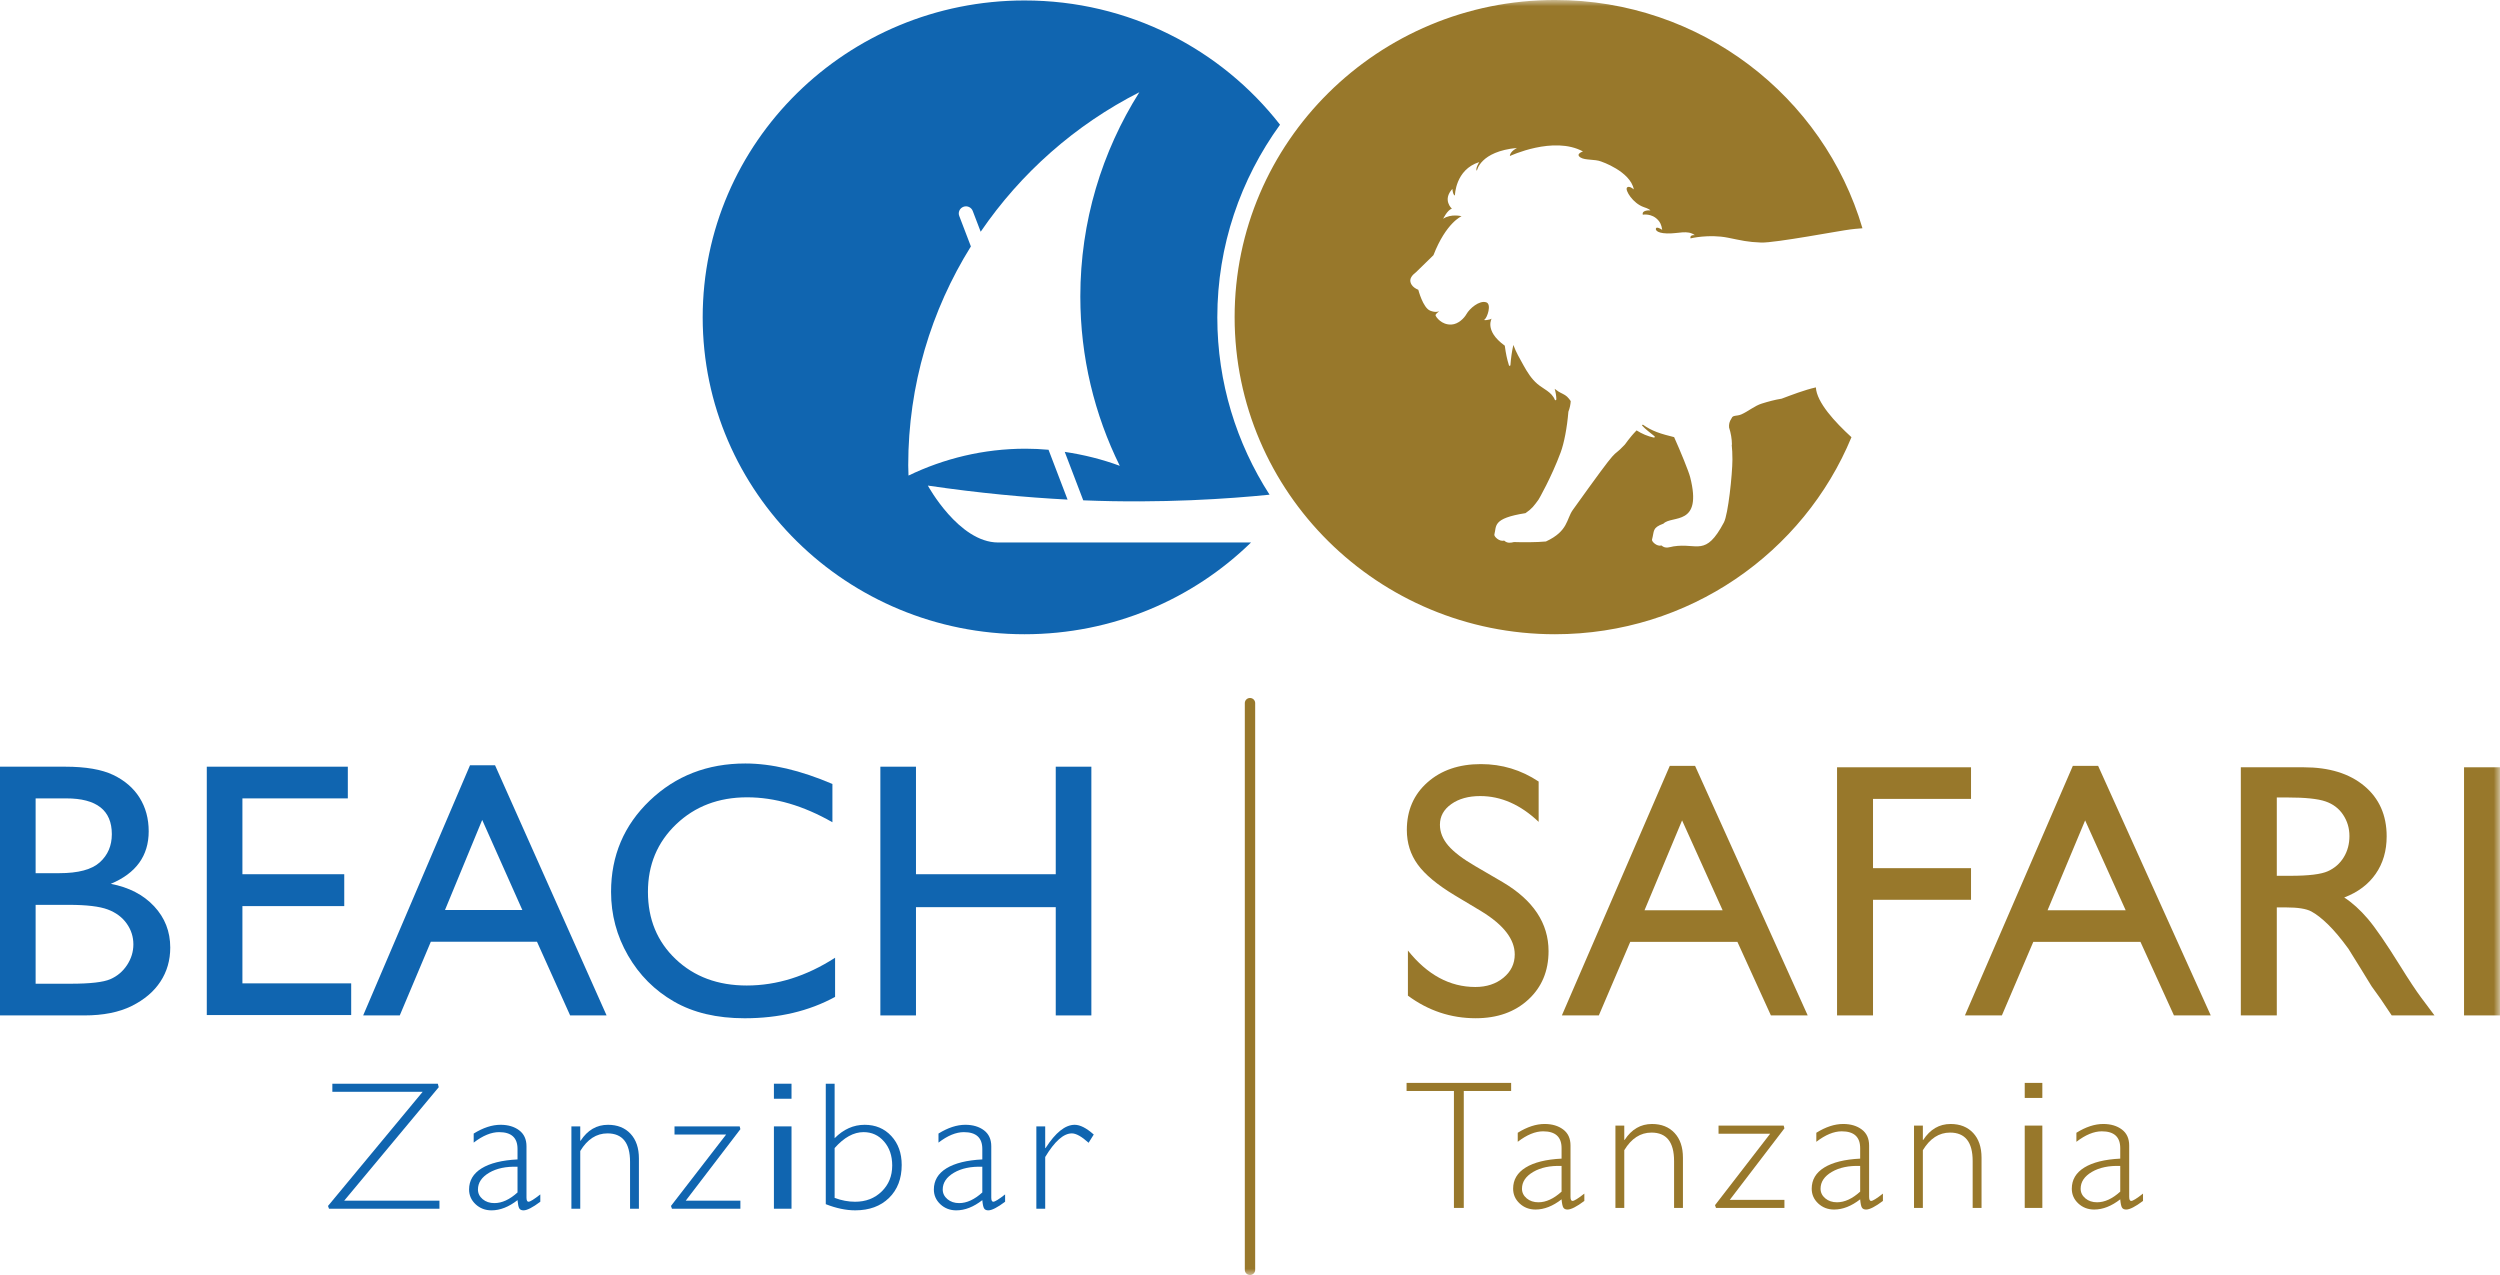 <?xml version="1.0" encoding="UTF-8"?>
<svg width="200px" height="102px" viewBox="0 0 200 102" version="1.1" xmlns="http://www.w3.org/2000/svg" xmlns:xlink="http://www.w3.org/1999/xlink">
    <title>Beach Safari Colour</title>
    <defs>
        <polygon id="path-1" points="0 102 200 102 200 0 0 0"></polygon>
    </defs>
    <g id="Page-1" stroke="none" stroke-width="1" fill="none" fill-rule="evenodd">
        <g id="01---Beach-Safari---Home-Page---Serif-Font" transform="translate(-135, -8985)">
            <g id="Beach-Safari-Colour" transform="translate(135, 8985)">
                <path d="M74.228,38.847 C78.341,39.452 82.078,39.793 85.405,39.968 L83.882,35.981 C83.277,35.928 82.667,35.896 82.048,35.896 C78.683,35.896 75.511,36.682 72.68,38.046 C72.672,37.771 72.658,37.498 72.658,37.222 C72.658,30.803 74.495,24.811 77.671,19.714 L76.739,17.274 C76.626,16.981 76.777,16.654 77.076,16.543 C77.372,16.432 77.706,16.581 77.818,16.875 L78.454,18.538 C81.657,13.847 86.016,9.986 91.148,7.379 C88.157,12.126 86.426,17.721 86.426,23.717 C86.426,28.576 87.562,33.172 89.583,37.267 C88.18,36.745 86.703,36.378 85.179,36.15 L86.659,40.026 C92.951,40.285 98.43,39.893 101.564,39.575 C98.922,35.466 97.385,30.603 97.385,25.389 C97.385,19.646 99.248,14.328 102.402,9.976 C97.696,3.936 90.294,0.037 81.964,0.037 C67.744,0.037 56.215,11.387 56.215,25.389 C56.215,39.389 67.744,50.739 81.964,50.739 C89.03,50.739 95.43,47.935 100.082,43.399 L79.852,43.399 C76.706,43.399 74.228,38.847 74.228,38.847" id="Fill-1" fill="#1065B0"></path>
                <path d="M6.739,81.234 L0,81.234 L0,61.335 L5.214,61.335 C6.857,61.335 8.14,61.557 9.061,61.997 C9.982,62.44 10.684,63.047 11.169,63.821 C11.653,64.596 11.896,65.489 11.896,66.506 C11.896,68.462 10.884,69.863 8.862,70.707 C10.315,70.984 11.471,71.582 12.331,72.503 C13.19,73.424 13.62,74.525 13.62,75.806 C13.62,76.823 13.358,77.73 12.835,78.527 C12.314,79.325 11.546,79.976 10.536,80.479 C9.524,80.982 8.258,81.234 6.739,81.234 M5.3,63.871 L2.85,63.871 L2.85,69.854 L4.744,69.854 C6.263,69.854 7.344,69.564 7.986,68.984 C8.626,68.405 8.947,67.655 8.947,66.734 C8.947,64.825 7.731,63.871 5.3,63.871 M5.513,72.388 L2.85,72.388 L2.85,78.698 L5.656,78.698 C7.214,78.698 8.27,78.577 8.826,78.335 C9.381,78.093 9.828,77.715 10.165,77.203 C10.501,76.69 10.67,76.14 10.67,75.551 C10.67,74.943 10.493,74.388 10.137,73.885 C9.781,73.381 9.275,73.005 8.62,72.758 C7.964,72.512 6.928,72.388 5.513,72.388" id="Fill-3" fill="#1065B0"></path>
                <polygon id="Fill-5" fill="#1065B0" points="16.543 61.335 27.826 61.335 27.826 63.871 19.393 63.871 19.393 69.938 27.54 69.938 27.54 72.488 19.393 72.488 19.393 78.669 28.095 78.669 28.095 81.204 16.543 81.204"></polygon>
                <path d="M37.601,61.222 L39.604,61.222 L48.527,81.234 L45.611,81.234 L42.958,75.337 L34.467,75.337 L31.981,81.234 L29.053,81.234 L37.601,61.222 Z M41.787,72.801 L38.576,65.594 L35.599,72.801 L41.787,72.801 Z" id="Fill-7" fill="#1065B0"></path>
                <path d="M66.807,76.619 L66.807,79.752 C64.717,80.892 62.306,81.461 59.57,81.461 C57.348,81.461 55.463,81.016 53.914,80.122 C52.366,79.23 51.142,78.001 50.239,76.434 C49.337,74.867 48.885,73.172 48.885,71.348 C48.885,68.453 49.919,66.017 51.985,64.042 C54.05,62.067 56.598,61.079 59.627,61.079 C61.716,61.079 64.038,61.625 66.593,62.718 L66.593,65.78 C64.266,64.449 61.992,63.785 59.77,63.785 C57.49,63.785 55.599,64.505 54.092,65.943 C52.587,67.382 51.835,69.184 51.835,71.348 C51.835,73.533 52.576,75.328 54.057,76.733 C55.539,78.139 57.433,78.841 59.742,78.841 C62.153,78.841 64.509,78.1 66.807,76.619" id="Fill-9" fill="#1065B0"></path>
                <polygon id="Fill-11" fill="#1065B0" points="84.46 61.335 87.309 61.335 87.309 81.234 84.46 81.234 84.46 72.573 73.278 72.573 73.278 81.234 70.429 81.234 70.429 61.335 73.278 61.335 73.278 69.938 84.46 69.938"></polygon>
                <path d="M118.532,72.916 L116.344,71.604 C114.974,70.776 113.997,69.962 113.418,69.162 C112.837,68.361 112.547,67.44 112.547,66.399 C112.547,64.836 113.096,63.567 114.195,62.591 C115.293,61.616 116.719,61.128 118.475,61.128 C120.153,61.128 121.691,61.592 123.092,62.523 L123.092,65.749 C121.644,64.373 120.085,63.685 118.416,63.685 C117.477,63.685 116.705,63.9 116.101,64.329 C115.496,64.758 115.194,65.308 115.194,65.978 C115.194,66.572 115.417,67.129 115.862,67.648 C116.307,68.166 117.023,68.711 118.009,69.283 L120.207,70.566 C122.658,72.012 123.884,73.853 123.884,76.09 C123.884,77.68 123.343,78.973 122.265,79.967 C121.186,80.962 119.784,81.459 118.056,81.459 C116.072,81.459 114.263,80.858 112.633,79.652 L112.633,76.043 C114.187,77.987 115.986,78.959 118.028,78.959 C118.93,78.959 119.68,78.711 120.28,78.216 C120.879,77.721 121.179,77.099 121.179,76.354 C121.179,75.146 120.296,74 118.532,72.916" id="Fill-13" fill="#98782B"></path>
                <path d="M133.583,61.269 L135.606,61.269 L144.616,81.233 L141.672,81.233 L138.993,75.35 L130.419,75.35 L127.907,81.233 L124.95,81.233 L133.583,61.269 Z M137.81,72.821 L134.567,65.631 L131.561,72.821 L137.81,72.821 Z" id="Fill-15" fill="#98782B"></path>
                <polygon id="Fill-17" fill="#98782B" points="146.964 61.383 157.682 61.383 157.682 63.912 149.841 63.912 149.841 69.453 157.682 69.453 157.682 71.983 149.841 71.983 149.841 81.233 146.964 81.233"></polygon>
                <path d="M165.827,61.269 L167.85,61.269 L176.86,81.233 L173.916,81.233 L171.237,75.35 L162.663,75.35 L160.151,81.233 L157.194,81.233 L165.827,61.269 Z M170.054,72.821 L166.811,65.631 L163.805,72.821 L170.054,72.821 Z" id="Fill-19" fill="#98782B"></path>
                <path d="M179.266,81.233 L179.266,61.383 L184.301,61.383 C186.334,61.383 187.948,61.88 189.142,62.874 C190.336,63.87 190.933,65.215 190.933,66.91 C190.933,68.065 190.641,69.065 190.055,69.908 C189.471,70.751 188.631,71.382 187.538,71.798 C188.18,72.215 188.809,72.782 189.423,73.502 C190.036,74.222 190.899,75.478 192.013,77.269 C192.712,78.395 193.274,79.243 193.696,79.812 L194.76,81.233 L191.336,81.233 L190.459,79.924 C190.431,79.877 190.374,79.797 190.287,79.682 L189.727,78.902 L188.836,77.451 L187.873,75.901 C187.28,75.086 186.736,74.437 186.241,73.955 C185.747,73.473 185.299,73.126 184.901,72.913 C184.502,72.7 183.834,72.593 182.893,72.593 L182.144,72.593 L182.144,81.233 L179.266,81.233 Z M183.006,63.798 L182.144,63.798 L182.144,70.064 L183.237,70.064 C184.694,70.064 185.695,69.942 186.236,69.695 C186.778,69.448 187.2,69.076 187.502,68.579 C187.805,68.082 187.955,67.515 187.955,66.881 C187.955,66.256 187.787,65.691 187.451,65.184 C187.116,64.678 186.644,64.319 186.034,64.111 C185.425,63.902 184.417,63.798 183.006,63.798 L183.006,63.798 Z" id="Fill-21" fill="#98782B"></path>
                <mask id="mask-2" fill="white">
                    <use xlink:href="#path-1"></use>
                </mask>
                <g id="Clip-24"></g>
                <polygon id="Fill-23" fill="#98782B" mask="url(#mask-2)" points="197.123 81.233 200 81.233 200 61.383 197.123 61.383"></polygon>
                <polygon id="Fill-25" fill="#1065B0" mask="url(#mask-2)" points="35.026 86.697 35.099 86.976 27.535 96.054 35.156 96.054 35.156 96.698 26.32 96.698 26.241 96.476 33.814 87.343 26.588 87.343 26.588 86.697"></polygon>
                <path d="M43.225,95.553 L43.225,96.139 C42.612,96.599 42.165,96.828 41.88,96.828 C41.716,96.828 41.603,96.774 41.54,96.665 C41.477,96.558 41.432,96.341 41.402,96.011 C40.704,96.555 40.01,96.828 39.32,96.828 C38.819,96.828 38.395,96.664 38.048,96.341 C37.701,96.016 37.526,95.622 37.526,95.16 C37.526,94.444 37.862,93.879 38.532,93.466 C39.202,93.054 40.159,92.816 41.402,92.754 L41.402,91.916 C41.402,91.02 40.912,90.571 39.928,90.571 C39.301,90.571 38.623,90.849 37.895,91.409 L37.895,90.685 C38.648,90.218 39.363,89.983 40.043,89.983 C40.646,89.983 41.143,90.13 41.533,90.423 C41.923,90.718 42.119,91.143 42.119,91.702 L42.119,95.803 C42.119,96.027 42.173,96.139 42.278,96.139 C42.413,96.139 42.728,95.944 43.225,95.553 M41.402,95.396 L41.402,93.34 C40.492,93.308 39.736,93.466 39.136,93.816 C38.536,94.169 38.236,94.615 38.236,95.16 C38.236,95.465 38.362,95.722 38.612,95.933 C38.862,96.143 39.175,96.248 39.551,96.248 C40.159,96.248 40.777,95.963 41.402,95.396" id="Fill-26" fill="#1065B0" mask="url(#mask-2)"></path>
                <path d="M46.42,90.112 L46.42,91.258 L46.449,91.258 C47.003,90.408 47.733,89.984 48.639,89.984 C49.392,89.984 49.992,90.222 50.441,90.699 C50.888,91.177 51.113,91.838 51.113,92.682 L51.113,96.698 L50.404,96.698 L50.404,92.948 C50.404,91.43 49.801,90.671 48.596,90.671 C47.714,90.671 46.988,91.141 46.42,92.081 L46.42,96.698 L45.712,96.698 L45.712,90.112 L46.42,90.112 Z" id="Fill-27" fill="#1065B0" mask="url(#mask-2)"></path>
                <polygon id="Fill-28" fill="#1065B0" mask="url(#mask-2)" points="59.174 90.112 59.231 90.334 54.859 96.054 59.231 96.054 59.231 96.698 53.757 96.698 53.678 96.476 58.091 90.763 53.961 90.763 53.961 90.112"></polygon>
                <path d="M61.913,87.9 L63.321,87.9 L63.321,86.697 L61.913,86.697 L61.913,87.9 Z M61.913,96.698 L63.321,96.698 L63.321,90.111 L61.913,90.111 L61.913,96.698 Z" id="Fill-29" fill="#1065B0" mask="url(#mask-2)"></path>
                <path d="M66.062,96.334 L66.062,86.697 L66.77,86.697 L66.77,91.057 C67.48,90.341 68.279,89.984 69.172,89.984 C70.04,89.984 70.75,90.283 71.305,90.881 C71.859,91.48 72.136,92.253 72.136,93.197 C72.136,94.295 71.798,95.174 71.12,95.836 C70.443,96.496 69.543,96.827 68.419,96.827 C67.682,96.827 66.896,96.662 66.062,96.334 M66.77,91.845 L66.77,95.832 C67.321,96.037 67.865,96.14 68.405,96.14 C69.263,96.14 69.972,95.867 70.534,95.32 C71.096,94.773 71.377,94.081 71.377,93.242 C71.377,92.463 71.16,91.822 70.726,91.323 C70.293,90.821 69.746,90.57 69.085,90.57 C68.294,90.57 67.523,90.994 66.77,91.845" id="Fill-30" fill="#1065B0" mask="url(#mask-2)"></path>
                <path d="M80.408,95.553 L80.408,96.139 C79.795,96.599 79.347,96.828 79.063,96.828 C78.899,96.828 78.786,96.774 78.723,96.665 C78.66,96.558 78.614,96.341 78.585,96.011 C77.887,96.555 77.193,96.828 76.503,96.828 C76.002,96.828 75.577,96.664 75.23,96.341 C74.883,96.016 74.709,95.622 74.709,95.16 C74.709,94.444 75.044,93.879 75.714,93.466 C76.384,93.054 77.342,92.816 78.585,92.754 L78.585,91.916 C78.585,91.02 78.094,90.571 77.11,90.571 C76.483,90.571 75.806,90.849 75.079,91.409 L75.079,90.685 C75.83,90.218 76.546,89.983 77.226,89.983 C77.828,89.983 78.325,90.13 78.716,90.423 C79.106,90.718 79.302,91.143 79.302,91.702 L79.302,95.803 C79.302,96.027 79.354,96.139 79.461,96.139 C79.595,96.139 79.912,95.944 80.408,95.553 M78.585,95.396 L78.585,93.34 C77.675,93.308 76.918,93.466 76.318,93.816 C75.718,94.169 75.418,94.615 75.418,95.16 C75.418,95.465 75.544,95.722 75.794,95.933 C76.045,96.143 76.358,96.248 76.734,96.248 C77.342,96.248 77.959,95.963 78.585,95.396" id="Fill-31" fill="#1065B0" mask="url(#mask-2)"></path>
                <path d="M87.5,90.763 L87.088,91.421 C86.534,90.922 86.088,90.671 85.75,90.671 C85.085,90.671 84.374,91.3 83.616,92.56 L83.616,96.698 L82.908,96.698 L82.908,90.112 L83.616,90.112 L83.616,91.844 L83.646,91.844 C84.441,90.604 85.218,89.984 85.975,89.984 C86.408,89.984 86.917,90.243 87.5,90.763" id="Fill-32" fill="#1065B0" mask="url(#mask-2)"></path>
                <polygon id="Fill-33" fill="#98782B" mask="url(#mask-2)" points="120.891 86.632 120.891 87.278 117.102 87.278 117.102 96.634 116.314 96.634 116.314 87.278 112.526 87.278 112.526 86.632"></polygon>
                <path d="M126.747,95.488 L126.747,96.075 C126.136,96.534 125.687,96.763 125.402,96.763 C125.239,96.763 125.125,96.709 125.063,96.601 C125.001,96.495 124.954,96.276 124.926,95.947 C124.227,96.49 123.533,96.763 122.842,96.763 C122.341,96.763 121.917,96.6 121.57,96.276 C121.223,95.952 121.05,95.558 121.05,95.096 C121.05,94.38 121.384,93.815 122.054,93.402 C122.724,92.989 123.681,92.751 124.926,92.69 L124.926,91.851 C124.926,90.955 124.434,90.506 123.45,90.506 C122.823,90.506 122.146,90.784 121.419,91.344 L121.419,90.621 C122.17,90.154 122.886,89.918 123.566,89.918 C124.168,89.918 124.665,90.066 125.055,90.359 C125.446,90.653 125.641,91.079 125.641,91.638 L125.641,95.739 C125.641,95.964 125.695,96.075 125.8,96.075 C125.935,96.075 126.252,95.88 126.747,95.488 M124.926,95.331 L124.926,93.276 C124.014,93.243 123.258,93.402 122.658,93.752 C122.058,94.104 121.758,94.551 121.758,95.096 C121.758,95.4 121.884,95.657 122.134,95.868 C122.385,96.079 122.697,96.183 123.074,96.183 C123.681,96.183 124.299,95.899 124.926,95.331" id="Fill-34" fill="#98782B" mask="url(#mask-2)"></path>
                <path d="M129.942,90.048 L129.942,91.193 L129.971,91.193 C130.525,90.344 131.255,89.919 132.161,89.919 C132.914,89.919 133.514,90.157 133.962,90.634 C134.41,91.112 134.635,91.773 134.635,92.618 L134.635,96.633 L133.926,96.633 L133.926,92.883 C133.926,91.365 133.323,90.607 132.118,90.607 C131.236,90.607 130.51,91.076 129.942,92.016 L129.942,96.633 L129.234,96.633 L129.234,90.048 L129.942,90.048 Z" id="Fill-35" fill="#98782B" mask="url(#mask-2)"></path>
                <polygon id="Fill-36" fill="#98782B" mask="url(#mask-2)" points="142.696 90.048 142.754 90.269 138.382 95.989 142.754 95.989 142.754 96.633 137.279 96.633 137.201 96.413 141.613 90.698 137.483 90.698 137.483 90.048"></polygon>
                <path d="M150.634,95.488 L150.634,96.075 C150.023,96.534 149.574,96.763 149.289,96.763 C149.125,96.763 149.012,96.709 148.95,96.601 C148.886,96.495 148.841,96.276 148.813,95.947 C148.114,96.49 147.42,96.763 146.729,96.763 C146.228,96.763 145.804,96.6 145.457,96.276 C145.11,95.952 144.937,95.558 144.937,95.096 C144.937,94.38 145.271,93.815 145.941,93.402 C146.611,92.989 147.568,92.751 148.813,92.69 L148.813,91.851 C148.813,90.955 148.321,90.506 147.337,90.506 C146.71,90.506 146.033,90.784 145.306,91.344 L145.306,90.621 C146.057,90.154 146.772,89.918 147.453,89.918 C148.055,89.918 148.552,90.066 148.942,90.359 C149.333,90.653 149.528,91.079 149.528,91.638 L149.528,95.739 C149.528,95.964 149.582,96.075 149.687,96.075 C149.822,96.075 150.139,95.88 150.634,95.488 M148.813,95.331 L148.813,93.276 C147.901,93.243 147.145,93.402 146.546,93.752 C145.945,94.104 145.645,94.551 145.645,95.096 C145.645,95.4 145.771,95.657 146.021,95.868 C146.272,96.079 146.586,96.183 146.961,96.183 C147.568,96.183 148.186,95.899 148.813,95.331" id="Fill-37" fill="#98782B" mask="url(#mask-2)"></path>
                <path d="M153.829,90.048 L153.829,91.193 L153.859,91.193 C154.413,90.344 155.143,89.919 156.049,89.919 C156.802,89.919 157.402,90.157 157.85,90.634 C158.298,91.112 158.523,91.773 158.523,92.618 L158.523,96.633 L157.813,96.633 L157.813,92.883 C157.813,91.365 157.211,90.607 156.006,90.607 C155.124,90.607 154.398,91.076 153.829,92.016 L153.829,96.633 L153.121,96.633 L153.121,90.048 L153.829,90.048 Z" id="Fill-38" fill="#98782B" mask="url(#mask-2)"></path>
                <path d="M161.978,87.835 L163.387,87.835 L163.387,86.632 L161.978,86.632 L161.978,87.835 Z M161.978,96.634 L163.387,96.634 L163.387,90.047 L161.978,90.047 L161.978,96.634 Z" id="Fill-39" fill="#98782B" mask="url(#mask-2)"></path>
                <path d="M171.441,95.488 L171.441,96.075 C170.83,96.534 170.381,96.763 170.096,96.763 C169.932,96.763 169.819,96.709 169.757,96.601 C169.693,96.495 169.647,96.276 169.619,95.947 C168.92,96.49 168.226,96.763 167.536,96.763 C167.035,96.763 166.611,96.6 166.263,96.276 C165.916,95.952 165.744,95.558 165.744,95.096 C165.744,94.38 166.078,93.815 166.748,93.402 C167.418,92.989 168.375,92.751 169.619,92.69 L169.619,91.851 C169.619,90.955 169.128,90.506 168.144,90.506 C167.517,90.506 166.839,90.784 166.112,91.344 L166.112,90.621 C166.863,90.154 167.579,89.918 168.259,89.918 C168.862,89.918 169.359,90.066 169.749,90.359 C170.139,90.653 170.335,91.079 170.335,91.638 L170.335,95.739 C170.335,95.964 170.389,96.075 170.494,96.075 C170.629,96.075 170.945,95.88 171.441,95.488 M169.619,95.331 L169.619,93.276 C168.708,93.243 167.952,93.402 167.352,93.752 C166.752,94.104 166.452,94.551 166.452,95.096 C166.452,95.4 166.577,95.657 166.828,95.868 C167.078,96.079 167.391,96.183 167.767,96.183 C168.375,96.183 168.993,95.899 169.619,95.331" id="Fill-40" fill="#98782B" mask="url(#mask-2)"></path>
                <path d="M100,102 C99.771,102 99.585,101.816 99.585,101.59 L99.585,56.248 C99.585,56.022 99.771,55.838 100,55.838 C100.229,55.838 100.414,56.022 100.414,56.248 L100.414,101.59 C100.414,101.816 100.229,102 100,102" id="Fill-41" fill="#98782B" mask="url(#mask-2)"></path>
                <path d="M145.269,30.99 C144.294,31.217 143.37,31.583 142.528,31.895 C141.991,31.978 141.467,32.124 140.945,32.285 C140.37,32.462 139.855,32.913 139.302,33.154 C138.942,33.31 138.63,33.191 138.534,33.449 C138.346,33.731 138.305,33.94 138.326,34.202 C138.327,34.207 138.33,34.211 138.331,34.216 C138.469,34.645 138.548,35.101 138.555,35.552 C138.555,35.567 138.548,35.584 138.539,35.598 C138.572,35.916 138.595,36.295 138.594,36.762 C138.59,37.952 138.252,41.154 137.913,41.793 C136.434,44.583 135.799,43.41 133.883,43.71 C133.582,43.756 133.251,43.936 132.917,43.638 C132.556,43.747 132.12,43.318 132.16,43.17 C132.358,42.454 132.159,42.228 133.078,41.889 C133.749,41.198 136.227,42.137 135.211,38.165 C135.096,37.712 134.447,36.122 133.93,34.971 C133.465,34.85 132.988,34.737 132.539,34.564 C132.146,34.415 131.77,34.215 131.426,33.969 C131.402,33.989 131.377,34.009 131.355,34.03 C131.648,34.361 132.026,34.619 132.359,34.897 C132.415,34.944 132.366,35.02 132.303,35.006 C131.819,34.904 131.353,34.703 130.926,34.432 C130.322,35.048 129.993,35.586 129.98,35.574 C128.709,36.933 129.96,35.02 125.824,40.796 C125.3,41.529 125.474,42.483 123.674,43.318 C122.991,43.389 121.749,43.388 121.118,43.364 C120.866,43.425 120.598,43.487 120.328,43.245 C119.954,43.359 119.506,42.916 119.548,42.763 C119.736,42.079 119.368,41.471 122.039,41.052 C122.573,40.688 122.718,40.463 123.078,39.975 C123.087,39.977 124.12,38.174 124.852,36.195 C125.127,35.454 125.365,34.226 125.471,32.937 C125.582,32.657 125.64,32.373 125.658,32.088 C125.569,31.959 125.476,31.835 125.362,31.729 C125.164,31.547 124.899,31.465 124.676,31.323 C124.571,31.257 124.472,31.184 124.374,31.106 C124.452,31.372 124.5,31.647 124.509,31.934 C124.512,32.007 124.42,32.066 124.386,31.98 C124.137,31.358 123.468,31.119 122.995,30.717 C122.515,30.308 122.178,29.767 121.873,29.215 C121.578,28.685 121.276,28.168 121.069,27.595 C120.947,28.12 120.876,28.656 120.835,29.206 C120.831,29.27 120.74,29.3 120.717,29.23 C120.547,28.685 120.468,28.273 120.39,27.707 L120.383,27.655 C118.65,26.411 119.4,25.402 119.324,25.492 C119.246,25.583 118.573,25.675 118.771,25.553 C118.97,25.432 119.359,24.323 118.889,24.181 C118.337,24.015 117.566,24.683 117.314,25.132 C117.137,25.449 116.671,25.933 116.118,25.963 C115.321,26.007 114.876,25.355 114.845,25.234 C114.823,25.145 115.031,24.974 115.144,24.889 C115.041,24.946 114.815,25.01 114.416,24.854 C113.834,24.626 113.465,23.184 113.465,23.184 C112.913,22.956 112.814,22.609 112.825,22.41 C112.846,22.075 113.265,21.792 113.265,21.792 C113.326,21.732 114.676,20.415 114.676,20.415 C115.688,17.809 116.925,17.298 116.925,17.298 C116.925,17.298 116.087,17.076 115.453,17.501 C115.453,17.501 115.781,16.812 116.148,16.692 C116.148,16.692 115.372,16.003 116.189,15.112 C116.189,15.112 116.231,15.618 116.394,15.638 C116.394,15.638 116.414,13.573 118.337,12.967 C118.337,12.967 117.989,13.533 118.153,13.655 C118.153,13.655 118.398,12.116 121.363,11.833 C121.363,11.833 120.791,12.116 120.791,12.481 C120.791,12.481 124.287,10.841 126.638,12.116 C126.638,12.116 125.995,12.319 126.445,12.602 C126.813,12.833 127.579,12.724 128.08,12.916 C128.08,12.916 130.421,13.695 130.707,15.153 C130.707,15.153 130.32,14.809 130.156,15.012 C129.992,15.213 130.626,16.266 131.506,16.57 C131.506,16.57 131.914,16.692 132.037,16.833 C132.037,16.833 131.321,16.772 131.423,17.177 C131.423,17.177 132.144,17.035 132.659,17.62 C132.785,17.764 132.912,17.946 132.978,18.392 C132.978,18.392 132.482,18.037 132.467,18.326 C132.467,18.326 132.436,18.645 133.355,18.675 C134.263,18.705 134.997,18.372 135.588,18.812 C135.588,18.812 135.158,18.758 135.242,19.07 C135.242,19.07 136.702,18.713 138.233,19.016 C139.344,19.238 139.786,19.363 140.891,19.404 C141.996,19.444 147.312,18.432 148.048,18.352 C148.209,18.334 148.545,18.289 148.996,18.261 C145.891,7.71 136.057,-0.001 124.397,-0.001 C110.244,-0.001 98.77,11.358 98.77,25.37 C98.77,39.382 110.244,50.739 124.397,50.739 C135.115,50.739 144.292,44.223 148.117,34.976 C146.8,33.77 145.34,32.201 145.269,30.99" id="Fill-42" fill="#98782B" mask="url(#mask-2)"></path>
            </g>
        </g>
    </g>
</svg>